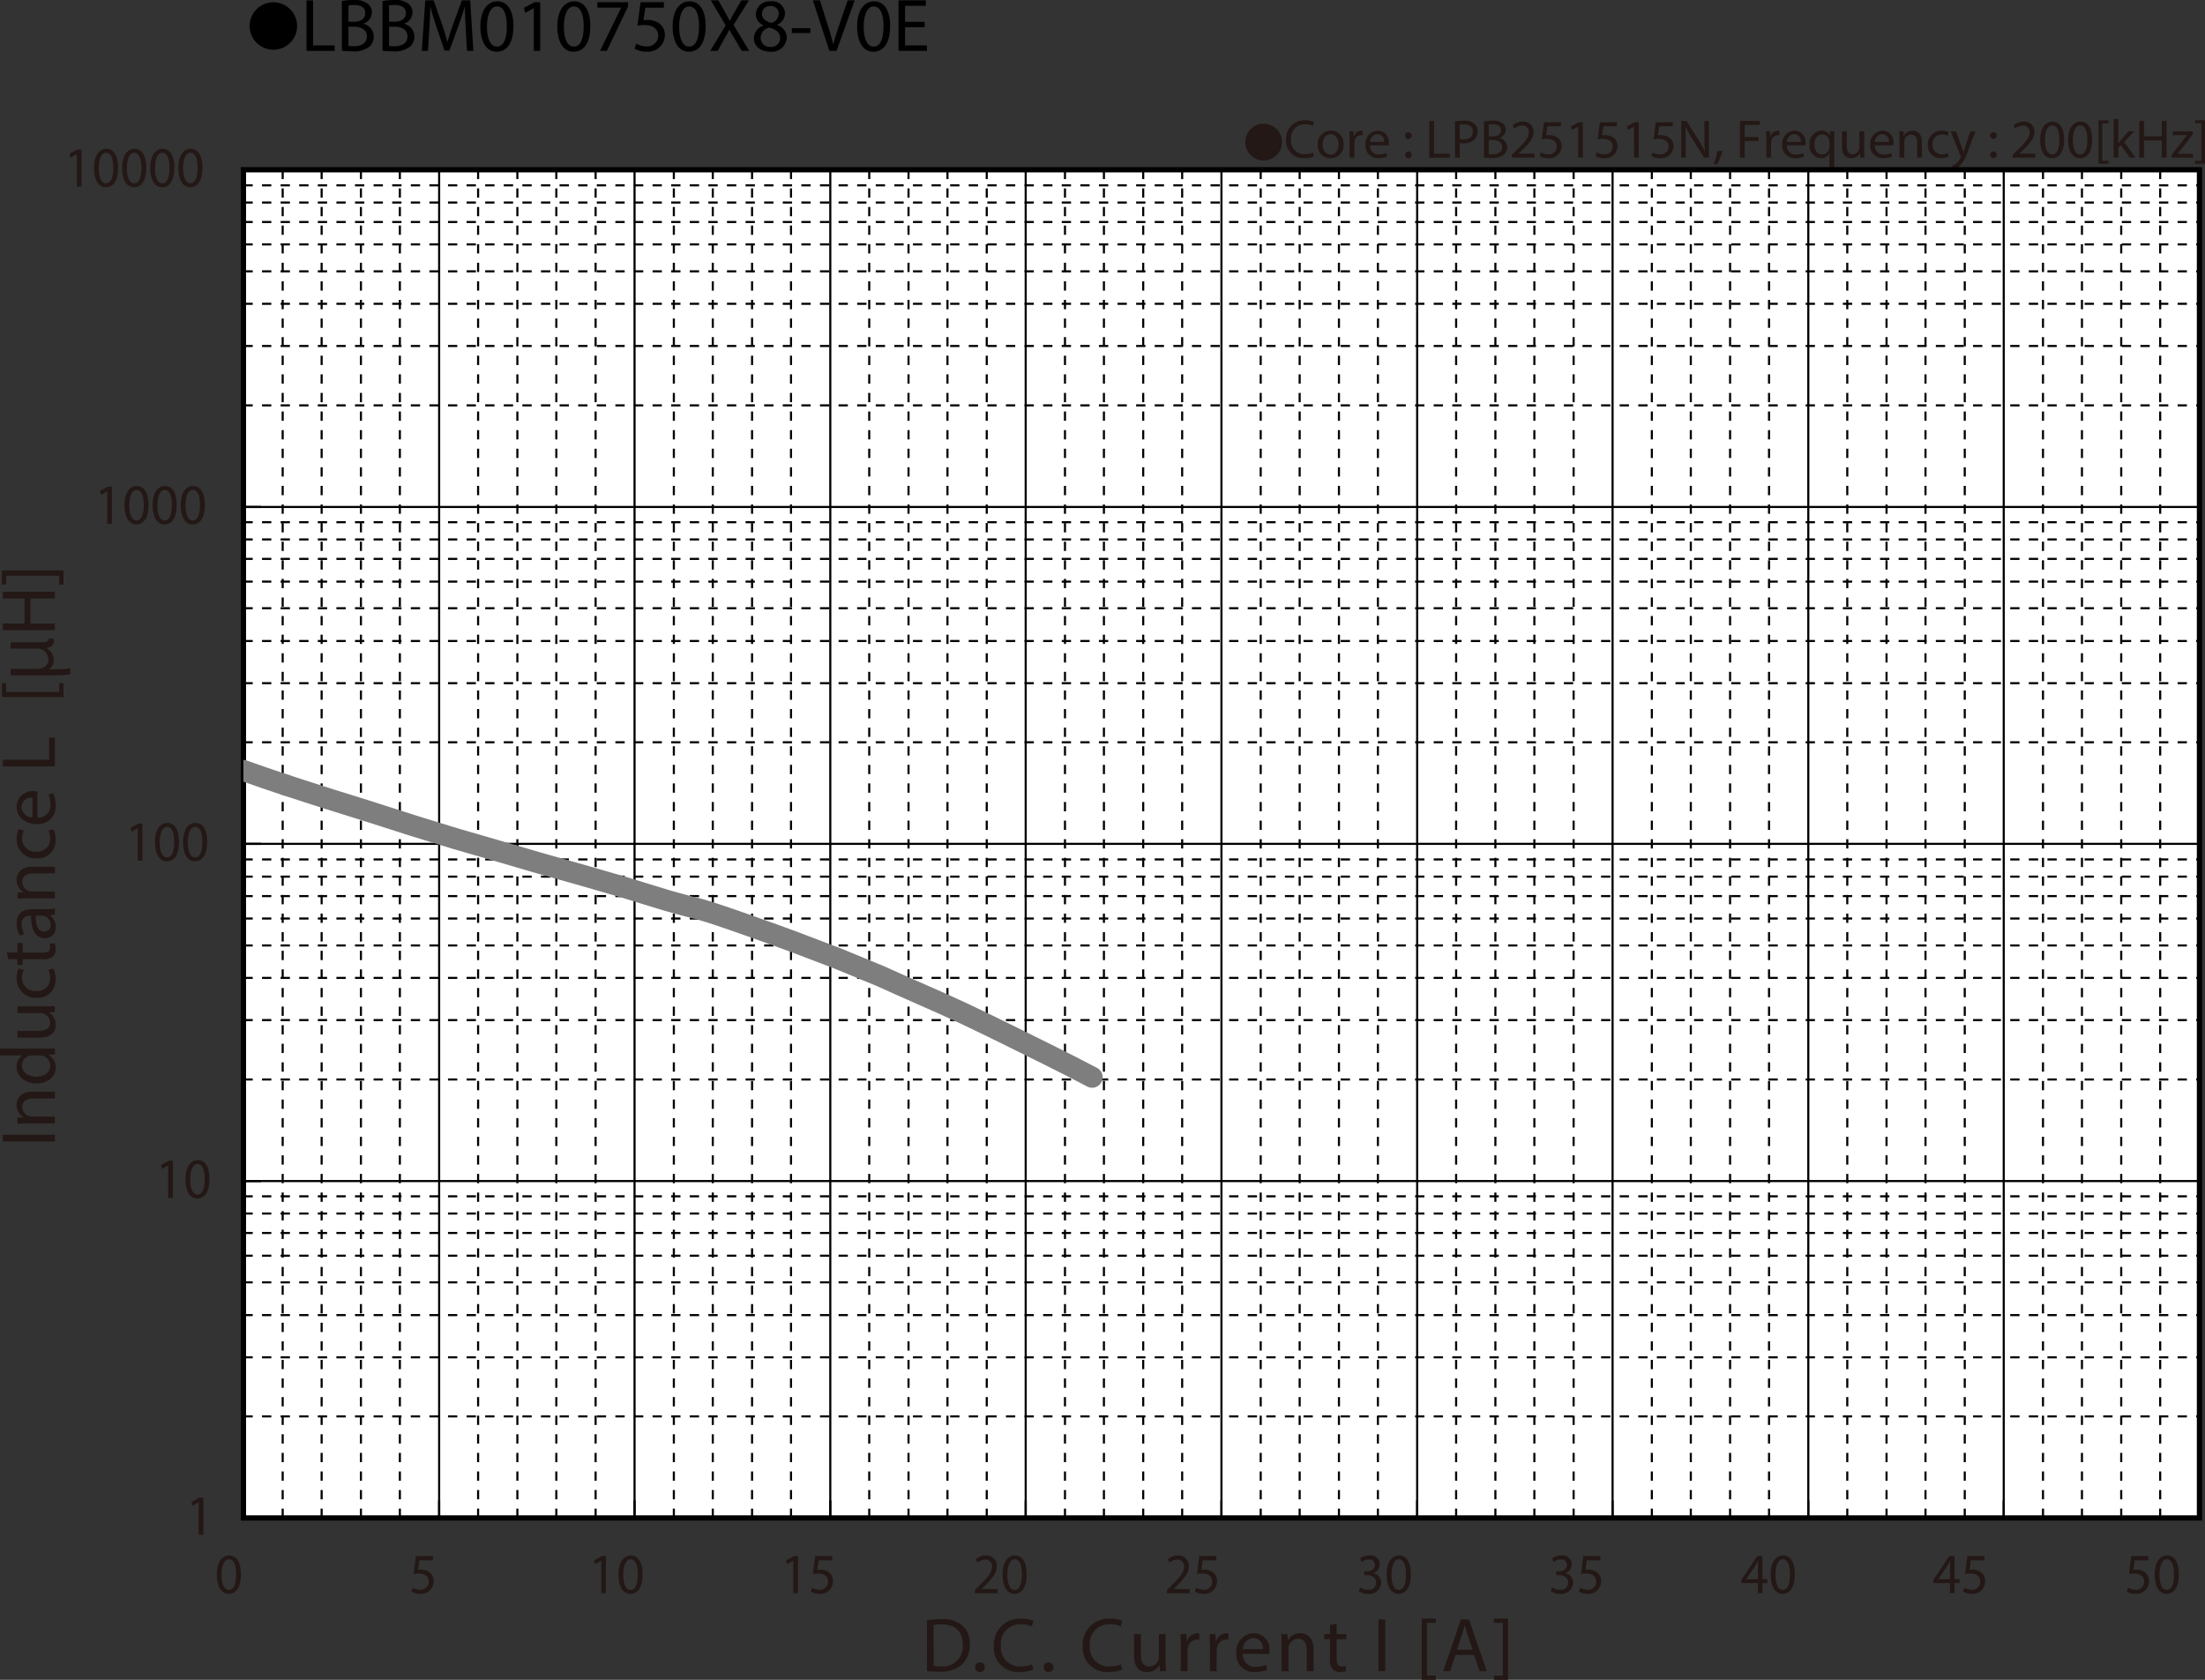 <svg id="レイヤー_1" data-name="レイヤー 1" xmlns="http://www.w3.org/2000/svg" xmlns:xlink="http://www.w3.org/1999/xlink" viewBox="0 0 323.672 246.616">
  <rect x="0" y="0" width="323.672" height="246.616" fill="#333333" stroke="none"/>
  <defs>
    <style>
      .cls-1, .cls-4, .cls-5, .cls-6, .cls-8 {
        fill: none;
      }

      .cls-2 {
        fill: #231815;
      }

      .cls-3 {
        fill: #fff;
      }

      .cls-4, .cls-5, .cls-6 {
        stroke: #000;
      }

      .cls-4, .cls-5 {
        stroke-miterlimit: 3.864;
        stroke-width: 0.309px;
      }

      .cls-4 {
        stroke-dasharray: 1.365 1.365;
      }

      .cls-6 {
        stroke-miterlimit: 10;
        stroke-width: 0.774px;
      }

      .cls-7 {
        clip-path: url(#clip-path);
      }

      .cls-8 {
        stroke: #7e7e7e;
        stroke-linecap: round;
        stroke-linejoin: round;
        stroke-width: 3.095px;
      }
    </style>
    <clipPath id="clip-path" transform="translate(-2.201 -1.737)">
      <rect class="cls-1" x="37.933" y="113.224" width="7.927" height="5.432"/>
    </clipPath>
  </defs>
  <title>BM_DC-Bias3-LBBM010750X8-V0E</title>
  <g>
    <path class="cls-2" d="M187.691,19.901a2.699,2.699,0,1,1-2.698,2.698A2.695,2.695,0,0,1,187.691,19.901Z" transform="translate(-2.201 -1.737)"/>
    <path class="cls-2" d="M195.066,24.702a3.451,3.451,0,0,1-1.423.256,2.518,2.518,0,0,1-2.662-2.727,2.682,2.682,0,0,1,2.814-2.83,2.898,2.898,0,0,1,1.279.24l-.168.568a2.536,2.536,0,0,0-1.087-.224,2.004,2.004,0,0,0-2.103,2.223,1.959,1.959,0,0,0,2.07,2.167,2.792,2.792,0,0,0,1.136-.224Z" transform="translate(-2.201 -1.737)"/>
    <path class="cls-2" d="M199.419,22.911a1.891,1.891,0,0,1-1.927,2.055,1.84,1.84,0,0,1-1.855-1.991,1.89,1.89,0,0,1,1.919-2.055A1.833,1.833,0,0,1,199.419,22.911Zm-3.07.04c0,.847.487,1.487,1.175,1.487.672,0,1.176-.631,1.176-1.503,0-.656-.328-1.487-1.159-1.487S196.349,22.215,196.349,22.951Z" transform="translate(-2.201 -1.737)"/>
    <path class="cls-2" d="M200.309,22.215c0-.456-.008-.848-.031-1.208h.615l.023.76h.032A1.162,1.162,0,0,1,202.02,20.92a.754.754,0,0,1,.2.024v.664a1.042,1.042,0,0,0-.239-.024.988.988,0,0,0-.944.903,2.02,2.02,0,0,0-.032.328v2.063h-.695Z" transform="translate(-2.201 -1.737)"/>
    <path class="cls-2" d="M203.316,23.071a1.24,1.24,0,0,0,1.328,1.343,2.54,2.54,0,0,0,1.07-.2l.121.503a3.13,3.13,0,0,1-1.288.24,1.798,1.798,0,0,1-1.903-1.951A1.88,1.88,0,0,1,204.46,20.92a1.639,1.639,0,0,1,1.599,1.823,2.711,2.711,0,0,1-.023.328Zm2.063-.503a1.002,1.002,0,0,0-.976-1.144,1.167,1.167,0,0,0-1.08,1.144Z" transform="translate(-2.201 -1.737)"/>
    <path class="cls-2" d="M208.461,21.648a.476.476,0,1,1,.951,0,.476.476,0,1,1-.951,0Zm0,2.823a.476.476,0,1,1,.951,0,.476.476,0,1,1-.951,0Z" transform="translate(-2.201 -1.737)"/>
    <path class="cls-2" d="M212.005,19.489H212.7v4.806h2.303v.584h-2.998Z" transform="translate(-2.201 -1.737)"/>
    <path class="cls-2" d="M215.78,19.553a8.108,8.108,0,0,1,1.335-.104,2.218,2.218,0,0,1,1.512.448,1.449,1.449,0,0,1,.472,1.127,1.587,1.587,0,0,1-.415,1.151,2.237,2.237,0,0,1-1.648.592,2.383,2.383,0,0,1-.559-.048v2.159H215.78Zm.696,2.599a2.325,2.325,0,0,0,.575.056c.84,0,1.351-.408,1.351-1.151,0-.712-.504-1.056-1.272-1.056a2.895,2.895,0,0,0-.655.056Z" transform="translate(-2.201 -1.737)"/>
    <path class="cls-2" d="M220.036,19.561a6.747,6.747,0,0,1,1.272-.112,2.226,2.226,0,0,1,1.48.392,1.131,1.131,0,0,1,.447.951,1.28,1.28,0,0,1-.911,1.184v.016a1.389,1.389,0,0,1,1.111,1.351,1.455,1.455,0,0,1-.456,1.08,2.706,2.706,0,0,1-1.863.503,8.098,8.098,0,0,1-1.079-.064Zm.696,2.207h.631c.736,0,1.168-.384,1.168-.903,0-.632-.48-.88-1.184-.88a2.97,2.97,0,0,0-.615.048Zm0,2.583a3.719,3.719,0,0,0,.583.032c.72,0,1.384-.264,1.384-1.047,0-.736-.632-1.04-1.392-1.04h-.575Z" transform="translate(-2.201 -1.737)"/>
    <path class="cls-2" d="M224.125,24.878v-.432l.551-.536c1.328-1.264,1.928-1.935,1.935-2.719a.927.927,0,0,0-1.031-1.015,1.77,1.77,0,0,0-1.103.439l-.225-.496a2.284,2.284,0,0,1,1.472-.528,1.462,1.462,0,0,1,1.591,1.511c0,.96-.695,1.735-1.791,2.791l-.416.384v.016h2.335v.584Z" transform="translate(-2.201 -1.737)"/>
    <path class="cls-2" d="M231.33,20.273h-1.982l-.199,1.335a2.749,2.749,0,0,1,.424-.032,2.198,2.198,0,0,1,1.119.28,1.482,1.482,0,0,1,.743,1.335A1.803,1.803,0,0,1,229.5,24.966a2.535,2.535,0,0,1-1.295-.32l.176-.536a2.32,2.32,0,0,0,1.111.288,1.147,1.147,0,0,0,1.23-1.127c-.008-.672-.455-1.151-1.494-1.151a5.408,5.408,0,0,0-.721.056l.336-2.495H231.33Z" transform="translate(-2.201 -1.737)"/>
    <path class="cls-2" d="M233.859,20.336h-.016l-.904.488-.135-.536,1.135-.608h.6v5.197h-.68Z" transform="translate(-2.201 -1.737)"/>
    <path class="cls-2" d="M239.538,20.273h-1.983l-.199,1.335a2.768,2.768,0,0,1,.424-.032,2.195,2.195,0,0,1,1.119.28,1.481,1.481,0,0,1,.744,1.335,1.804,1.804,0,0,1-1.936,1.775,2.541,2.541,0,0,1-1.295-.32l.176-.536a2.327,2.327,0,0,0,1.111.288,1.147,1.147,0,0,0,1.232-1.127c-.008-.672-.456-1.151-1.495-1.151a5.405,5.405,0,0,0-.72.056l.336-2.495h2.486Z" transform="translate(-2.201 -1.737)"/>
    <path class="cls-2" d="M242.067,20.336h-.017l-.903.488-.136-.536,1.135-.608h.6v5.197h-.679Z" transform="translate(-2.201 -1.737)"/>
    <path class="cls-2" d="M247.746,20.273h-1.982l-.2,1.335a2.757,2.757,0,0,1,.424-.032,2.195,2.195,0,0,1,1.119.28,1.48,1.48,0,0,1,.743,1.335,1.802,1.802,0,0,1-1.935,1.775,2.538,2.538,0,0,1-1.295-.32l.176-.536a2.327,2.327,0,0,0,1.111.288,1.147,1.147,0,0,0,1.232-1.127c-.008-.672-.456-1.151-1.495-1.151a5.392,5.392,0,0,0-.72.056l.336-2.495h2.486Z" transform="translate(-2.201 -1.737)"/>
    <path class="cls-2" d="M248.995,24.878V19.489h.76l1.728,2.727a15.312,15.312,0,0,1,.967,1.751l.016-.008c-.063-.72-.079-1.375-.079-2.215V19.489h.655v5.389h-.703l-1.711-2.734a16.812,16.812,0,0,1-1.008-1.799l-.023.008c.039.68.055,1.327.055,2.223v2.303Z" transform="translate(-2.201 -1.737)"/>
    <path class="cls-2" d="M253.779,25.861A11.501,11.501,0,0,0,254.26,23.95l.783-.08a9.688,9.688,0,0,1-.76,1.943Z" transform="translate(-2.201 -1.737)"/>
    <path class="cls-2" d="M257.611,19.489h2.902v.584h-2.207v1.791h2.039V22.44h-2.039v2.438h-.695Z" transform="translate(-2.201 -1.737)"/>
    <path class="cls-2" d="M261.482,22.215c0-.456-.008-.848-.031-1.208h.615l.024.76h.032a1.161,1.161,0,0,1,1.071-.848.765.765,0,0,1,.2.024v.664a1.057,1.057,0,0,0-.24-.024.986.986,0,0,0-.943.903,2.02,2.02,0,0,0-.032.328v2.063h-.696Z" transform="translate(-2.201 -1.737)"/>
    <path class="cls-2" d="M264.491,23.071a1.24,1.24,0,0,0,1.327,1.343,2.544,2.544,0,0,0,1.071-.2l.12.503a3.129,3.129,0,0,1-1.287.24,1.798,1.798,0,0,1-1.903-1.951,1.879,1.879,0,0,1,1.815-2.087,1.639,1.639,0,0,1,1.599,1.823,2.48,2.48,0,0,1-.024.328Zm2.062-.503a1.001,1.001,0,0,0-.976-1.144,1.166,1.166,0,0,0-1.079,1.144Z" transform="translate(-2.201 -1.737)"/>
    <path class="cls-2" d="M270.746,24.278H270.73a1.377,1.377,0,0,1-1.263.688,1.765,1.765,0,0,1-1.64-1.959,1.854,1.854,0,0,1,1.751-2.087,1.271,1.271,0,0,1,1.191.672h.016l.024-.584h.663c-.016.328-.024.664-.024,1.063v4.39h-.703Zm0-1.703a1.181,1.181,0,0,0-.032-.296,1.029,1.029,0,0,0-1.008-.799c-.728,0-1.167.616-1.167,1.487,0,.768.367,1.44,1.143,1.44a1.048,1.048,0,0,0,1.008-.768,1.177,1.177,0,0,0,.057-.336Z" transform="translate(-2.201 -1.737)"/>
    <path class="cls-2" d="M275.85,23.822c0,.4.008.752.031,1.056h-.623l-.04-.632h-.017a1.456,1.456,0,0,1-1.279.72c-.607,0-1.335-.336-1.335-1.695V21.008h.704v2.143c0,.736.224,1.231.863,1.231a1.019,1.019,0,0,0,.928-.64,1.05,1.05,0,0,0,.064-.36v-2.375h.704Z" transform="translate(-2.201 -1.737)"/>
    <path class="cls-2" d="M277.411,23.071a1.24,1.24,0,0,0,1.327,1.343,2.545,2.545,0,0,0,1.071-.2l.12.503a3.129,3.129,0,0,1-1.287.24,1.798,1.798,0,0,1-1.903-1.951,1.879,1.879,0,0,1,1.815-2.087,1.639,1.639,0,0,1,1.599,1.823,2.48,2.48,0,0,1-.024.328Zm2.062-.503a1.001,1.001,0,0,0-.976-1.144,1.166,1.166,0,0,0-1.079,1.144Z" transform="translate(-2.201 -1.737)"/>
    <path class="cls-2" d="M281.027,22.056c0-.4-.008-.728-.032-1.048h.624l.039.64h.017a1.424,1.424,0,0,1,1.279-.728c.536,0,1.367.32,1.367,1.647v2.311h-.704V22.647c0-.624-.232-1.143-.894-1.143a.997.997,0,0,0-.943.72.977.977,0,0,0-.049.328v2.327h-.703Z" transform="translate(-2.201 -1.737)"/>
    <path class="cls-2" d="M288.226,24.734a2.59,2.59,0,0,1-1.111.224,1.839,1.839,0,0,1-1.927-1.975,1.966,1.966,0,0,1,2.078-2.055,2.354,2.354,0,0,1,.976.2l-.159.544a1.629,1.629,0,0,0-.816-.184,1.34,1.34,0,0,0-1.367,1.463,1.327,1.327,0,0,0,1.344,1.447,1.991,1.991,0,0,0,.863-.192Z" transform="translate(-2.201 -1.737)"/>
    <path class="cls-2" d="M289.307,21.008l.848,2.287c.088.256.184.56.248.791h.016c.072-.232.152-.528.248-.808l.768-2.271h.744l-1.056,2.759a5.901,5.901,0,0,1-1.327,2.423,1.909,1.909,0,0,1-.863.456l-.177-.592a1.86,1.86,0,0,0,.616-.344,2.142,2.142,0,0,0,.592-.784.52.52,0,0,0,.056-.168.633.633,0,0,0-.048-.184l-1.432-3.566Z" transform="translate(-2.201 -1.737)"/>
    <path class="cls-2" d="M294.347,21.648a.477.477,0,1,1,.952,0,.476.476,0,1,1-.952,0Zm0,2.823a.477.477,0,1,1,.952,0,.476.476,0,1,1-.952,0Z" transform="translate(-2.201 -1.737)"/>
    <path class="cls-2" d="M297.643,24.878v-.432l.553-.536c1.326-1.264,1.926-1.935,1.935-2.719a.927.927,0,0,0-1.032-1.015,1.775,1.775,0,0,0-1.104.439l-.223-.496a2.279,2.279,0,0,1,1.471-.528,1.462,1.462,0,0,1,1.591,1.511c0,.96-.695,1.735-1.791,2.791l-.415.384v.016h2.334v.584Z" transform="translate(-2.201 -1.737)"/>
    <path class="cls-2" d="M305.201,22.224c0,1.767-.656,2.742-1.808,2.742-1.016,0-1.703-.951-1.719-2.67,0-1.743.751-2.703,1.807-2.703C304.577,19.593,305.201,20.568,305.201,22.224Zm-2.823.08c0,1.352.416,2.119,1.056,2.119.72,0,1.063-.84,1.063-2.167,0-1.279-.328-2.119-1.056-2.119C302.826,20.137,302.378,20.888,302.378,22.303Z" transform="translate(-2.201 -1.737)"/>
    <path class="cls-2" d="M309.305,22.224c0,1.767-.656,2.742-1.807,2.742-1.016,0-1.703-.951-1.72-2.67,0-1.743.752-2.703,1.808-2.703C308.682,19.593,309.305,20.568,309.305,22.224Zm-2.822.08c0,1.352.416,2.119,1.055,2.119.721,0,1.065-.84,1.065-2.167,0-1.279-.328-2.119-1.057-2.119C306.93,20.137,306.482,20.888,306.482,22.303Z" transform="translate(-2.201 -1.737)"/>
    <path class="cls-2" d="M310.25,25.773V19.401h1.463v.44h-.919v5.493h.919v.44Z" transform="translate(-2.201 -1.737)"/>
    <path class="cls-2" d="M313.147,22.783h.016c.096-.136.232-.304.344-.44l1.135-1.335h.848l-1.494,1.591,1.703,2.279h-.857l-1.335-1.855-.359.4v1.455H312.45V19.201h.696Z" transform="translate(-2.201 -1.737)"/>
    <path class="cls-2" d="M316.922,19.489v2.255h2.606V19.489h.704v5.389h-.704V22.352h-2.606v2.526h-.695V19.489Z" transform="translate(-2.201 -1.737)"/>
    <path class="cls-2" d="M320.978,24.47l1.751-2.279c.168-.208.327-.392.504-.6v-.016h-2.095v-.568h2.95l-.009.44-1.727,2.247c-.16.216-.32.408-.496.608v.016h2.264v.559h-3.143Z" transform="translate(-2.201 -1.737)"/>
    <path class="cls-2" d="M325.873,19.393v6.38H324.41v-.44h.92v-5.501h-.92v-.439Z" transform="translate(-2.201 -1.737)"/>
  </g>
  <g>
    <path d="M45.812,5.59a3.482,3.482,0,1,1-3.478-3.518A3.496,3.496,0,0,1,45.812,5.59Z" transform="translate(-2.201 -1.737)"/>
    <path d="M47.196,1.792h.958V8.404h3.168V9.207h-4.126Z" transform="translate(-2.201 -1.737)"/>
    <path d="M52.388,1.891a9.243,9.243,0,0,1,1.75-.154,3.065,3.065,0,0,1,2.035.539,1.555,1.555,0,0,1,.616,1.31,1.761,1.761,0,0,1-1.254,1.628v.022a1.911,1.911,0,0,1,1.529,1.859,2,2,0,0,1-.627,1.485,3.724,3.724,0,0,1-2.563.693,11.221,11.221,0,0,1-1.485-.088Zm.958,3.036h.869c1.012,0,1.606-.528,1.606-1.243,0-.869-.66-1.21-1.628-1.21a4.09,4.09,0,0,0-.847.066Zm0,3.554a5.089,5.089,0,0,0,.803.044c.99,0,1.903-.363,1.903-1.441,0-1.012-.869-1.43-1.914-1.43h-.792Z" transform="translate(-2.201 -1.737)"/>
    <path d="M58.35,1.891a9.243,9.243,0,0,1,1.75-.154,3.064,3.064,0,0,1,2.035.539,1.555,1.555,0,0,1,.616,1.31,1.761,1.761,0,0,1-1.254,1.628v.022a1.911,1.911,0,0,1,1.529,1.859,1.999,1.999,0,0,1-.627,1.485,3.724,3.724,0,0,1-2.563.693A11.221,11.221,0,0,1,58.35,9.185Zm.958,3.036h.869c1.012,0,1.606-.528,1.606-1.243,0-.869-.66-1.21-1.628-1.21a4.09,4.09,0,0,0-.847.066Zm0,3.554a5.089,5.089,0,0,0,.803.044c.99,0,1.903-.363,1.903-1.441,0-1.012-.869-1.43-1.914-1.43h-.792Z" transform="translate(-2.201 -1.737)"/>
    <path d="M70.561,5.951c-.055-1.034-.121-2.277-.11-3.202h-.033c-.253.869-.561,1.794-.935,2.816L68.173,9.163h-.726L66.248,5.631c-.352-1.045-.649-2.002-.858-2.882h-.022c-.022.924-.077,2.167-.143,3.278l-.198,3.18h-.913l.517-7.415h1.221l1.265,3.586c.308.913.561,1.728.748,2.498h.033c.187-.748.451-1.562.781-2.498L70,1.792h1.221l.462,7.415h-.935Z" transform="translate(-2.201 -1.737)"/>
    <path d="M77.567,5.555c0,2.431-.902,3.773-2.486,3.773-1.397,0-2.343-1.309-2.365-3.675,0-2.398,1.034-3.718,2.486-3.718C76.709,1.935,77.567,3.277,77.567,5.555Zm-3.883.11c0,1.859.572,2.916,1.452,2.916.99,0,1.463-1.155,1.463-2.982,0-1.76-.451-2.916-1.452-2.916C74.3,2.683,73.684,3.717,73.684,5.665Z" transform="translate(-2.201 -1.737)"/>
    <path d="M80.559,2.958h-.022l-1.243.671-.187-.737,1.562-.836h.825V9.207h-.935Z" transform="translate(-2.201 -1.737)"/>
    <path d="M88.853,5.555c0,2.431-.902,3.773-2.486,3.773-1.397,0-2.343-1.309-2.365-3.675,0-2.398,1.034-3.718,2.486-3.718C87.995,1.935,88.853,3.277,88.853,5.555Zm-3.883.11c0,1.859.572,2.916,1.452,2.916.99,0,1.463-1.155,1.463-2.982,0-1.76-.451-2.916-1.452-2.916C85.586,2.683,84.97,3.717,84.97,5.665Z" transform="translate(-2.201 -1.737)"/>
    <path d="M94.386,2.056v.638L91.273,9.207H90.272L93.374,2.881V2.859H89.876V2.056Z" transform="translate(-2.201 -1.737)"/>
    <path d="M99.655,2.87H96.927l-.275,1.837a3.823,3.823,0,0,1,.583-.044,3.023,3.023,0,0,1,1.54.385,2.039,2.039,0,0,1,1.023,1.837,2.481,2.481,0,0,1-2.663,2.442,3.506,3.506,0,0,1-1.782-.44l.242-.737a3.199,3.199,0,0,0,1.529.396,1.578,1.578,0,0,0,1.694-1.551c-.011-.924-.627-1.584-2.058-1.584a7.463,7.463,0,0,0-.99.077l.462-3.432h3.421Z" transform="translate(-2.201 -1.737)"/>
    <path d="M105.782,5.555c0,2.431-.902,3.773-2.486,3.773-1.397,0-2.343-1.309-2.365-3.675,0-2.398,1.034-3.718,2.486-3.718C104.924,1.935,105.782,3.277,105.782,5.555Zm-3.883.11c0,1.859.572,2.916,1.452,2.916.99,0,1.463-1.155,1.463-2.982,0-1.76-.451-2.916-1.452-2.916C102.515,2.683,101.899,3.717,101.899,5.665Z" transform="translate(-2.201 -1.737)"/>
    <path d="M111.073,9.207l-.946-1.639c-.385-.627-.627-1.034-.858-1.463h-.022c-.209.429-.418.825-.803,1.474l-.891,1.628h-1.1l2.267-3.751L106.541,1.792h1.111l.979,1.738c.275.484.484.858.682,1.254h.033c.209-.44.396-.781.671-1.254l1.012-1.738h1.1L109.874,5.4l2.311,3.807Z" transform="translate(-2.201 -1.737)"/>
    <path d="M112.866,7.392a2.043,2.043,0,0,1,1.419-1.914l-.011-.033a1.771,1.771,0,0,1-1.133-1.606,2.003,2.003,0,0,1,2.212-1.903,1.847,1.847,0,0,1,2.079,1.76,1.817,1.817,0,0,1-1.177,1.672V5.4a1.982,1.982,0,0,1,1.441,1.848,2.203,2.203,0,0,1-2.432,2.08C113.768,9.328,112.866,8.437,112.866,7.392Zm3.851-.044c0-.869-.606-1.287-1.573-1.562A1.553,1.553,0,0,0,113.856,7.26a1.323,1.323,0,0,0,1.431,1.364A1.294,1.294,0,0,0,116.716,7.348Zm-2.663-3.575c0,.715.539,1.1,1.364,1.32a1.408,1.408,0,0,0,1.089-1.298,1.111,1.111,0,0,0-1.21-1.167A1.138,1.138,0,0,0,114.054,3.772Z" transform="translate(-2.201 -1.737)"/>
    <path d="M121.149,5.873v.715h-2.717V5.873Z" transform="translate(-2.201 -1.737)"/>
    <path d="M123.943,9.207l-2.42-7.415h1.034l1.155,3.652c.319,1.002.594,1.903.792,2.772h.022c.209-.858.517-1.793.847-2.761l1.254-3.664h1.023L124.999,9.207Z" transform="translate(-2.201 -1.737)"/>
    <path d="M132.864,5.555c0,2.431-.902,3.773-2.486,3.773-1.397,0-2.343-1.309-2.365-3.675,0-2.398,1.034-3.718,2.486-3.718C132.006,1.935,132.864,3.277,132.864,5.555Zm-3.883.11c0,1.859.572,2.916,1.452,2.916.99,0,1.463-1.155,1.463-2.982,0-1.76-.451-2.916-1.452-2.916C129.597,2.683,128.981,3.717,128.981,5.665Z" transform="translate(-2.201 -1.737)"/>
    <path d="M137.935,5.731h-2.882V8.404h3.212V9.207h-4.17V1.792h4.005v.803h-3.047V4.939h2.882Z" transform="translate(-2.201 -1.737)"/>
  </g>
  <rect class="cls-3" x="35.732" y="24.913" width="287.132" height="197.932"/>
  <path class="cls-4" d="M37.933,28.946H325.061M37.933,31.47H325.061M37.933,34.329H325.061M37.933,37.617H325.061M37.933,41.572H325.061M37.933,46.337H325.061M37.933,52.531H325.061M37.933,61.249H325.061M37.933,78.402H325.061M37.933,80.93H325.061M37.933,83.787H325.061M37.933,87.123H325.061M37.933,91.029H325.061M37.933,95.842H325.061M37.933,102.035H325.061M37.933,110.71H325.061M37.933,127.909H325.061M37.933,130.433H325.061m-287.128,2.86H325.061m-287.128,3.29H325.061M37.933,140.538H325.061M37.933,145.301H325.061M37.933,151.494H325.061m-287.128,8.72H325.061M37.933,177.366H325.061M37.933,179.892H325.061M37.933,182.75H325.061M37.933,186.086H325.061M37.933,189.994H325.061M37.933,194.805H325.061M37.933,201H325.061M37.933,209.674H325.061" transform="translate(-2.201 -1.737)"/>
  <path class="cls-5" d="M37.933,26.659H325.061M37.933,76.164H325.061M37.933,125.622H325.061M37.933,175.127H325.061" transform="translate(-2.201 -1.737)"/>
  <path class="cls-4" d="M319.294,26.659V224.587M313.575,26.659V224.587M307.811,26.659V224.587M302.092,26.659V224.587M290.609,26.659V224.587M284.844,26.659V224.587m-5.719-197.928V224.587M273.362,26.659V224.587M261.878,26.659V224.587M256.16,26.659V224.587M250.395,26.659V224.587m-5.719-197.928V224.587M233.193,26.659V224.587M227.429,26.659V224.587m-5.72-197.928V224.587M215.946,26.659V224.587M204.462,26.659V224.587M198.744,26.659V224.587M192.979,26.659V224.587M187.26,26.659V224.587M175.73,26.659V224.587M170.013,26.659V224.587M164.246,26.659V224.587M158.53,26.659V224.587M147.046,26.659V224.587M141.28,26.659V224.587M135.563,26.659V224.587M129.796,26.659V224.587M118.313,26.659V224.587M112.596,26.659V224.587M106.831,26.659V224.587M101.114,26.659V224.587M89.63,26.659V224.587M83.863,26.659V224.587M78.145,26.659V224.587M72.382,26.659V224.587M60.897,26.659V224.587M55.18,26.659V224.587M49.413,26.659V224.587M43.696,26.659V224.587" transform="translate(-2.201 -1.737)"/>
  <path class="cls-5" d="M325.061,26.659V224.587M296.328,26.659V224.587M267.642,26.659V224.587M238.911,26.659V224.587M210.227,26.659V224.587M181.497,26.659V224.587M152.762,26.659V224.587M124.079,26.659V224.587M95.346,26.659V224.587M66.664,26.659V224.587" transform="translate(-2.201 -1.737)"/>
  <rect class="cls-6" x="35.732" y="24.921" width="287.129" height="197.929"/>
  <path class="cls-5" d="M37.933,26.659V224.587m0,0h2.591m-2.591-49.459h2.591m-2.591-49.506h2.591M37.933,76.164h2.591M37.933,26.659h2.591M37.933,224.587H325.061m-287.128,0v-2.574m28.731,2.574v-2.574m28.681,2.574v-2.574m28.734,2.574v-2.574m28.683,2.574v-2.574m28.735,2.574v-2.574m28.73,2.574v-2.574m28.684,2.574v-2.574m28.731,2.574v-2.574m28.686,2.574v-2.574m28.733,2.574v-2.574" transform="translate(-2.201 -1.737)"/>
  <g class="cls-7">
    <polyline class="cls-8" points="35.732 113.116 38.852 114.211 41.974 115.261"/>
  </g>
  <path class="cls-8" d="M44.175,116.998l3.076.999,3.124 1m0,0,6.245,1.956m0,0,6.246,2m0,0,6.198,1.906m0,0,6.246,1.81m0,0,6.198,1.813m0,0,6.246,1.762m0,0,6.246,1.81m0,0,3.076.952,3.121.954m0,0,1.539.428,1.587.429,1.537.383,1.585.476m0,0,1.587.525,1.537.522,3.122,1.095m0,0,3.075,1.097,3.123,1.144m0,0,6.249,2.383m0,0,6.243,2.573m0,0,3.076,1.382,3.122,1.379,3.123,1.382,3.124,1.431m0,0,3.076,1.475,3.122,1.527m0,0,6.246,3.094m0,0,3.122,1.574,3.124,1.62" transform="translate(-2.201 -1.737)"/>
  <path class="cls-2" d="M31.368,222.29h-.016l-.909.512-.137-.562,1.143-.638h.603v5.455h-.684Z" transform="translate(-2.201 -1.737)"/>
  <g>
    <path class="cls-2" d="M26.895,172.829h-.016l-.909.512-.137-.562,1.143-.638h.603v5.455h-.684Z" transform="translate(-2.201 -1.737)"/>
    <path class="cls-2" d="M32.96,174.81c0,1.855-.659,2.879-1.817,2.879-1.022,0-1.713-.999-1.73-2.804,0-1.829.756-2.836,1.817-2.836C32.333,172.049,32.96,173.072,32.96,174.81Zm-2.839.084c0,1.418.418,2.224,1.062,2.224.724,0,1.069-.881,1.069-2.274,0-1.343-.329-2.224-1.062-2.224C30.571,172.619,30.121,173.408,30.121,174.894Z" transform="translate(-2.201 -1.737)"/>
  </g>
  <g>
    <path class="cls-2" d="M22.421,123.328h-.016l-.909.512-.137-.562,1.143-.638h.603v5.455h-.684Z" transform="translate(-2.201 -1.737)"/>
    <path class="cls-2" d="M28.486,125.309c0,1.855-.659,2.878-1.817,2.878-1.021,0-1.713-.999-1.729-2.803,0-1.829.756-2.836,1.817-2.836C27.859,122.548,28.486,123.572,28.486,125.309Zm-2.839.084c0,1.418.418,2.224,1.062,2.224.724,0,1.069-.881,1.069-2.274,0-1.343-.329-2.224-1.062-2.224C26.098,123.119,25.648,123.907,25.648,125.393Z" transform="translate(-2.201 -1.737)"/>
    <path class="cls-2" d="M32.614,125.309c0,1.855-.659,2.878-1.817,2.878-1.022,0-1.713-.999-1.73-2.803,0-1.829.756-2.836,1.817-2.836C31.987,122.548,32.614,123.572,32.614,125.309Zm-2.839.084c0,1.418.418,2.224,1.062,2.224.724,0,1.069-.881,1.069-2.274,0-1.343-.329-2.224-1.062-2.224C30.226,123.119,29.775,123.907,29.775,125.393Z" transform="translate(-2.201 -1.737)"/>
  </g>
  <g>
    <path class="cls-2" d="M17.947,73.868h-.016l-.909.512-.137-.562,1.143-.638h.603v5.455h-.684Z" transform="translate(-2.201 -1.737)"/>
    <path class="cls-2" d="M24.013,75.849c0,1.855-.659,2.878-1.817,2.878-1.022,0-1.713-.999-1.73-2.803,0-1.829.756-2.836,1.817-2.836C23.386,73.088,24.013,74.112,24.013,75.849Zm-2.839.084c0,1.418.418,2.224,1.062,2.224.724,0,1.069-.881,1.069-2.274,0-1.343-.329-2.224-1.062-2.224C21.624,73.659,21.174,74.447,21.174,75.933Z" transform="translate(-2.201 -1.737)"/>
    <path class="cls-2" d="M28.141,75.849c0,1.855-.659,2.878-1.817,2.878-1.021,0-1.713-.999-1.729-2.803,0-1.829.756-2.836,1.817-2.836C27.514,73.088,28.141,74.112,28.141,75.849Zm-2.839.084c0,1.418.418,2.224,1.062,2.224.724,0,1.069-.881,1.069-2.274,0-1.343-.329-2.224-1.062-2.224C25.752,73.659,25.302,74.447,25.302,75.933Z" transform="translate(-2.201 -1.737)"/>
    <path class="cls-2" d="M32.268,75.849c0,1.855-.659,2.878-1.817,2.878-1.022,0-1.713-.999-1.73-2.803,0-1.829.756-2.836,1.817-2.836C31.641,73.088,32.268,74.112,32.268,75.849Zm-2.839.084c0,1.418.418,2.224,1.062,2.224.724,0,1.069-.881,1.069-2.274,0-1.343-.329-2.224-1.062-2.224C29.879,73.659,29.429,74.447,29.429,75.933Z" transform="translate(-2.201 -1.737)"/>
  </g>
  <g>
    <path class="cls-2" d="M13.475,24.366H13.459l-.909.512-.137-.562,1.143-.638h.603v5.455h-.684Z" transform="translate(-2.201 -1.737)"/>
    <path class="cls-2" d="M19.54,26.347c0,1.855-.659,2.878-1.817,2.878-1.022,0-1.713-.999-1.73-2.803,0-1.829.756-2.837,1.817-2.837C18.913,23.586,19.54,24.61,19.54,26.347Zm-2.839.084c0,1.418.418,2.224,1.062,2.224.724,0,1.069-.881,1.069-2.274,0-1.343-.329-2.224-1.062-2.224C17.151,24.157,16.701,24.945,16.701,26.431Z" transform="translate(-2.201 -1.737)"/>
    <path class="cls-2" d="M23.668,26.347c0,1.855-.659,2.878-1.817,2.878-1.022,0-1.713-.999-1.73-2.803,0-1.829.756-2.837,1.817-2.837C23.041,23.586,23.668,24.61,23.668,26.347Zm-2.839.084c0,1.418.418,2.224,1.062,2.224.724,0,1.069-.881,1.069-2.274,0-1.343-.329-2.224-1.062-2.224C21.279,24.157,20.829,24.945,20.829,26.431Z" transform="translate(-2.201 -1.737)"/>
    <path class="cls-2" d="M27.795,26.347c0,1.855-.659,2.878-1.817,2.878-1.021,0-1.713-.999-1.73-2.803,0-1.829.756-2.837,1.817-2.837C27.168,23.586,27.795,24.61,27.795,26.347Zm-2.839.084c0,1.418.418,2.224,1.062,2.224.724,0,1.069-.881,1.069-2.274,0-1.343-.329-2.224-1.062-2.224C25.406,24.157,24.956,24.945,24.956,26.431Z" transform="translate(-2.201 -1.737)"/>
    <path class="cls-2" d="M31.922,26.347c0,1.855-.659,2.878-1.817,2.878-1.022,0-1.713-.999-1.73-2.803,0-1.829.756-2.837,1.817-2.837C31.295,23.586,31.922,24.61,31.922,26.347Zm-2.839.084c0,1.418.418,2.224,1.062,2.224.724,0,1.069-.881,1.069-2.274,0-1.343-.329-2.224-1.062-2.224C29.533,24.157,29.083,24.945,29.083,26.431Z" transform="translate(-2.201 -1.737)"/>
  </g>
  <g>
    <path class="cls-2" d="M138.27,239.591a14.339,14.339,0,0,1,2.103-.157,4.412,4.412,0,0,1,3.103.947,3.483,3.483,0,0,1,1.08,2.728,4.003,4.003,0,0,1-1.103,2.954,4.743,4.743,0,0,1-3.388,1.094,16.04,16.04,0,0,1-1.796-.09Zm.988,6.721a6.329,6.329,0,0,0,1.001.057,2.934,2.934,0,0,0,3.263-3.225c.011-1.793-1.012-2.933-3.103-2.933a5.72,5.72,0,0,0-1.16.102Z" transform="translate(-2.201 -1.737)"/>
    <path class="cls-2" d="M145.344,246.504a.669.669,0,0,1,.683-.711.711.711,0,1,1-.683.711Z" transform="translate(-2.201 -1.737)"/>
    <path class="cls-2" d="M153.894,246.842a4.938,4.938,0,0,1-2.023.36,3.566,3.566,0,0,1-3.785-3.845,3.798,3.798,0,0,1,4.002-3.992,4.128,4.128,0,0,1,1.818.339l-.238.801a3.629,3.629,0,0,0-1.547-.316,2.837,2.837,0,0,0-2.989,3.135,2.773,2.773,0,0,0,2.944,3.057,3.977,3.977,0,0,0,1.614-.316Z" transform="translate(-2.201 -1.737)"/>
    <path class="cls-2" d="M155.421,246.504a.669.669,0,0,1,.683-.711.711.711,0,1,1-.683.711Z" transform="translate(-2.201 -1.737)"/>
    <path class="cls-2" d="M166.939,246.842a4.938,4.938,0,0,1-2.023.36,3.566,3.566,0,0,1-3.785-3.845,3.798,3.798,0,0,1,4.002-3.992,4.128,4.128,0,0,1,1.818.339l-.238.801a3.629,3.629,0,0,0-1.547-.316,2.837,2.837,0,0,0-2.989,3.135A2.773,2.773,0,0,0,165.12,246.38a3.977,3.977,0,0,0,1.614-.316Z" transform="translate(-2.201 -1.737)"/>
    <path class="cls-2" d="M173.309,245.602c0,.563.012,1.06.046,1.488h-.887l-.057-.891h-.023a2.071,2.071,0,0,1-1.818,1.015c-.864,0-1.898-.474-1.898-2.391v-3.191h1v3.022c0,1.037.318,1.736,1.228,1.736a1.398,1.398,0,0,0,1.41-1.409v-3.35h1Z" transform="translate(-2.201 -1.737)"/>
    <path class="cls-2" d="M175.529,243.335c0-.643-.012-1.195-.046-1.703h.876l.033,1.071h.046a1.649,1.649,0,0,1,1.523-1.195,1.093,1.093,0,0,1,.284.034v.935a1.53,1.53,0,0,0-.341-.033,1.398,1.398,0,0,0-1.342,1.274,2.813,2.813,0,0,0-.045.463V247.09h-.989Z" transform="translate(-2.201 -1.737)"/>
    <path class="cls-2" d="M179.806,243.335c0-.643-.012-1.195-.046-1.703h.876l.033,1.071h.046a1.649,1.649,0,0,1,1.524-1.195,1.094,1.094,0,0,1,.284.034v.935a1.531,1.531,0,0,0-.341-.033,1.398,1.398,0,0,0-1.342,1.274,2.818,2.818,0,0,0-.046.463V247.09h-.988Z" transform="translate(-2.201 -1.737)"/>
    <path class="cls-2" d="M184.64,244.541a1.756,1.756,0,0,0,1.887,1.895,3.653,3.653,0,0,0,1.523-.281l.171.71a4.485,4.485,0,0,1-1.83.338,2.544,2.544,0,0,1-2.706-2.751,2.657,2.657,0,0,1,2.581-2.943,2.318,2.318,0,0,1,2.273,2.571,3.635,3.635,0,0,1-.034.462Zm2.933-.71a1.415,1.415,0,0,0-1.387-1.612,1.649,1.649,0,0,0-1.534,1.612Z" transform="translate(-2.201 -1.737)"/>
    <path class="cls-2" d="M190.338,243.109c0-.564-.012-1.026-.046-1.478h.887l.057.902h.023a2.025,2.025,0,0,1,1.818-1.026c.762,0,1.944.451,1.944,2.323V247.09h-1.001v-3.146c0-.879-.329-1.612-1.272-1.612a1.457,1.457,0,0,0-1.41,1.478V247.09h-1Z" transform="translate(-2.201 -1.737)"/>
    <path class="cls-2" d="M198.413,240.065v1.567h1.432v.756h-1.432v2.943c0,.677.193,1.06.75,1.06a2.275,2.275,0,0,0,.58-.067l.045.744a2.465,2.465,0,0,1-.887.135,1.394,1.394,0,0,1-1.08-.417,2.009,2.009,0,0,1-.386-1.421v-2.977h-.853v-.756h.853v-1.308Z" transform="translate(-2.201 -1.737)"/>
    <path class="cls-2" d="M205.544,239.489V247.09h-.988v-7.601Z" transform="translate(-2.201 -1.737)"/>
    <path class="cls-2" d="M210.891,248.352v-8.987h2.08v.62h-1.308v7.747h1.308v.62Z" transform="translate(-2.201 -1.737)"/>
    <path class="cls-2" d="M215.86,244.699l-.796,2.391H214.041l2.603-7.601h1.193l2.614,7.601h-1.057l-.818-2.391Zm2.512-.767-.75-2.188c-.171-.496-.284-.947-.399-1.387h-.022c-.113.45-.238.913-.387,1.375l-.75,2.199Z" transform="translate(-2.201 -1.737)"/>
    <path class="cls-2" d="M223.571,239.355v8.998h-2.08v-.62h1.308v-7.758h-1.308v-.62Z" transform="translate(-2.201 -1.737)"/>
  </g>
  <g>
    <path class="cls-2" d="M2.609,168.332H10.251v.981H2.609Z" transform="translate(-2.201 -1.737)"/>
    <path class="cls-2" d="M6.249,166.653c-.567,0-1.032.012-1.485.045v-.879l.907-.057V165.74a2.006,2.006,0,0,1-1.032-1.805c0-.755.454-1.928,2.336-1.928H10.251V163H7.088c-.885,0-1.621.327-1.621,1.263a1.412,1.412,0,0,0,1.02,1.331,1.445,1.445,0,0,0,.465.067H10.251v.992Z" transform="translate(-2.201 -1.737)"/>
    <path class="cls-2" d="M2.201,155.685H8.834c.487,0,1.043-.011,1.417-.045v.891l-.952.046v.022a2.017,2.017,0,0,1,1.077,1.86c0,1.319-1.123,2.334-2.789,2.334-1.825.012-2.948-1.116-2.948-2.446A1.823,1.823,0,0,1,5.478,156.7v-.022H2.201Zm4.796.993a1.742,1.742,0,0,0-.419.045,1.461,1.461,0,0,0-1.157,1.432c0,1.026.907,1.636,2.12,1.636,1.111,0,2.029-.542,2.029-1.613a1.492,1.492,0,0,0-1.19-1.454,1.72,1.72,0,0,0-.431-.045Z" transform="translate(-2.201 -1.737)"/>
    <path class="cls-2" d="M8.755,149.476c.566,0,1.065-.012,1.496-.045v.879l-.895.057v.022a2.05,2.05,0,0,1,1.02,1.804c0,.857-.477,1.884-2.403,1.884H4.764v-.992H7.802c1.043,0,1.746-.316,1.746-1.218a1.435,1.435,0,0,0-.907-1.309,1.454,1.454,0,0,0-.51-.09H4.764v-.992Z" transform="translate(-2.201 -1.737)"/>
    <path class="cls-2" d="M10.047,143.942a3.647,3.647,0,0,1,.317,1.567,2.6,2.6,0,0,1-2.8,2.718A2.781,2.781,0,0,1,4.65,145.296a3.307,3.307,0,0,1,.283-1.376l.771.226a2.284,2.284,0,0,0-.261,1.15,1.894,1.894,0,0,0,2.074,1.928A1.877,1.877,0,0,0,9.57,145.329a2.806,2.806,0,0,0-.272-1.218Z" transform="translate(-2.201 -1.737)"/>
    <path class="cls-2" d="M3.188,141.589H4.764V140.168h.76v1.421h2.959c.68,0,1.065-.191,1.065-.744a2.237,2.237,0,0,0-.067-.575l.748-.045a2.421,2.421,0,0,1,.136.879,1.372,1.372,0,0,1-.419,1.071,2.041,2.041,0,0,1-1.429.384H5.523v.846h-.76v-.846H3.448Z" transform="translate(-2.201 -1.737)"/>
    <path class="cls-2" d="M10.251,136.031,9.56,136.11v.034a2.029,2.029,0,0,1,.816,1.669A1.559,1.559,0,0,1,8.8,139.482c-1.326,0-2.052-1.173-2.041-3.282H6.646a1.129,1.129,0,0,0-1.27,1.241,2.716,2.716,0,0,0,.408,1.421l-.657.225a3.367,3.367,0,0,1-.488-1.792c0-1.669,1.145-2.075,2.245-2.075H8.935a7.797,7.797,0,0,0,1.315-.09Zm-2.801.146c-.022,1.083.171,2.312,1.236,2.312a.88.88,0,0,0,.952-.936,1.359,1.359,0,0,0-.918-1.319,1.04,1.04,0,0,0-.317-.057Z" transform="translate(-2.201 -1.737)"/>
    <path class="cls-2" d="M6.249,133.621c-.567,0-1.032.012-1.485.046v-.88l.907-.057v-.022a2.006,2.006,0,0,1-1.032-1.804c0-.756.454-1.929,2.336-1.929H10.251v.992H7.088c-.885,0-1.621.327-1.621,1.263a1.411,1.411,0,0,0,1.02,1.331,1.445,1.445,0,0,0,.465.067H10.251v.992Z" transform="translate(-2.201 -1.737)"/>
    <path class="cls-2" d="M10.047,123.476a3.643,3.643,0,0,1,.317,1.567,2.6,2.6,0,0,1-2.8,2.717A2.78,2.78,0,0,1,4.65,124.829a3.306,3.306,0,0,1,.283-1.375l.771.225a2.286,2.286,0,0,0-.261,1.15,1.894,1.894,0,0,0,2.074,1.928A1.877,1.877,0,0,0,9.57,124.863a2.805,2.805,0,0,0-.272-1.218Z" transform="translate(-2.201 -1.737)"/>
    <path class="cls-2" d="M7.689,121.765a1.754,1.754,0,0,0,1.905-1.872,3.565,3.565,0,0,0-.284-1.511l.715-.169a4.41,4.41,0,0,1,.34,1.815,2.542,2.542,0,0,1-2.767,2.684c-1.655,0-2.959-.97-2.959-2.56a2.321,2.321,0,0,1,2.585-2.255,3.756,3.756,0,0,1,.465.034Zm-.714-2.91a1.419,1.419,0,0,0-1.621,1.376,1.649,1.649,0,0,0,1.621,1.522Z" transform="translate(-2.201 -1.737)"/>
    <path class="cls-2" d="M2.609,114.249v-.981H9.424V110.02h.827v4.229Z" transform="translate(-2.201 -1.737)"/>
    <path class="cls-2" d="M11.521,104.083H2.485V102.02h.623v1.297h7.789V102.02h.623Z" transform="translate(-2.201 -1.737)"/>
    <path class="cls-2" d="M3.758,100.882v-.947H7.533c.952,0,1.78-.383,1.78-1.398a1.652,1.652,0,0,0-1.701-1.579H3.746v-.936h4.626c.681,0,.964-.135.986-.587l.703.09a.987.987,0,0,1,.045.327c0,.485-.271.913-1.065,1.003v.034a1.944,1.944,0,0,1,1.043,1.714A1.48,1.48,0,0,1,9.37,99.992h.839a13.003,13.003,0,0,0,2.301-.146v.857a9.399,9.399,0,0,1-2.222.18Z" transform="translate(-2.201 -1.737)"/>
    <path class="cls-2" d="M2.609,93.275H5.807V89.599H2.609v-.992H10.251v.992H6.668v3.676h3.583v.981H2.609Z" transform="translate(-2.201 -1.737)"/>
    <path class="cls-2" d="M2.474,85.487h9.047v2.063h-.623V86.254H3.097v1.297H2.474Z" transform="translate(-2.201 -1.737)"/>
  </g>
  <g>
    <path class="cls-2" d="M37.57,232.849c0,1.855-.659,2.879-1.817,2.879-1.022,0-1.713-.999-1.73-2.804,0-1.829.756-2.836,1.817-2.836C36.943,230.088,37.57,231.111,37.57,232.849Zm-2.839.084c0,1.418.418,2.224,1.062,2.224.724,0,1.069-.881,1.069-2.275,0-1.343-.329-2.224-1.062-2.224C35.182,230.658,34.731,231.447,34.731,232.933Z" transform="translate(-2.201 -1.737)"/>
    <path class="cls-2" d="M65.753,230.801H63.759l-.2,1.401a2.694,2.694,0,0,1,.426-.033,2.131,2.131,0,0,1,1.126.294,1.568,1.568,0,0,1,.748,1.401,1.848,1.848,0,0,1-1.946,1.863,2.473,2.473,0,0,1-1.303-.336l.177-.562a2.272,2.272,0,0,0,1.118.302,1.174,1.174,0,0,0,1.238-1.183c-.009-.705-.459-1.209-1.504-1.209a5.281,5.281,0,0,0-.724.059l.338-2.618h2.5Z" transform="translate(-2.201 -1.737)"/>
    <path class="cls-2" d="M90.462,230.868h-.016l-.909.512-.137-.562,1.143-.638h.603v5.455h-.684Z" transform="translate(-2.201 -1.737)"/>
    <path class="cls-2" d="M96.527,232.849c0,1.855-.659,2.879-1.817,2.879-1.022,0-1.713-.999-1.73-2.804,0-1.829.756-2.836,1.817-2.836C95.9,230.088,96.527,231.111,96.527,232.849Zm-2.839.084c0,1.418.418,2.224,1.062,2.224.724,0,1.069-.881,1.069-2.275,0-1.343-.329-2.224-1.062-2.224C94.139,230.658,93.689,231.447,93.689,232.933Z" transform="translate(-2.201 -1.737)"/>
    <path class="cls-2" d="M118.653,230.868h-.016l-.909.512-.137-.562,1.143-.638h.603v5.455h-.684Z" transform="translate(-2.201 -1.737)"/>
    <path class="cls-2" d="M124.364,230.801H122.37l-.2,1.401a2.694,2.694,0,0,1,.426-.033,2.131,2.131,0,0,1,1.126.294,1.568,1.568,0,0,1,.748,1.401,1.848,1.848,0,0,1-1.946,1.863,2.473,2.473,0,0,1-1.303-.336l.177-.562a2.271,2.271,0,0,0,1.118.302,1.174,1.174,0,0,0,1.238-1.183c-.009-.705-.459-1.209-1.504-1.209a5.28,5.28,0,0,0-.724.059l.338-2.618h2.5Z" transform="translate(-2.201 -1.737)"/>
    <path class="cls-2" d="M145.31,235.635v-.453l.555-.562c1.335-1.326,1.938-2.031,1.945-2.853a.954.954,0,0,0-1.037-1.065,1.739,1.739,0,0,0-1.109.462l-.226-.52a2.237,2.237,0,0,1,1.48-.554,1.503,1.503,0,0,1,1.601,1.586c0,1.007-.699,1.821-1.801,2.929l-.419.402v.018h2.349v.612Z" transform="translate(-2.201 -1.737)"/>
    <path class="cls-2" d="M152.91,232.849c0,1.855-.659,2.879-1.817,2.879-1.022,0-1.713-.999-1.73-2.804,0-1.829.756-2.836,1.817-2.836C152.283,230.088,152.91,231.111,152.91,232.849Zm-2.839.084c0,1.418.418,2.224,1.062,2.224.724,0,1.069-.881,1.069-2.275,0-1.343-.329-2.224-1.062-2.224C150.522,230.658,150.071,231.447,150.071,232.933Z" transform="translate(-2.201 -1.737)"/>
    <path class="cls-2" d="M173.5,235.635v-.453l.555-.562c1.335-1.326,1.938-2.031,1.945-2.853a.954.954,0,0,0-1.037-1.065,1.739,1.739,0,0,0-1.109.462l-.226-.52a2.237,2.237,0,0,1,1.48-.554,1.503,1.503,0,0,1,1.601,1.586c0,1.007-.699,1.821-1.801,2.929l-.419.402v.018h2.349v.612Z" transform="translate(-2.201 -1.737)"/>
    <path class="cls-2" d="M180.747,230.801h-1.994l-.2,1.401a2.696,2.696,0,0,1,.426-.033,2.131,2.131,0,0,1,1.126.294,1.568,1.568,0,0,1,.748,1.401,1.848,1.848,0,0,1-1.946,1.863,2.473,2.473,0,0,1-1.303-.336l.177-.562a2.271,2.271,0,0,0,1.118.302,1.174,1.174,0,0,0,1.238-1.183c-.009-.705-.459-1.209-1.504-1.209a5.281,5.281,0,0,0-.724.059l.338-2.618h2.5Z" transform="translate(-2.201 -1.737)"/>
    <path class="cls-2" d="M201.859,234.787a2.291,2.291,0,0,0,1.158.344,1.042,1.042,0,0,0,1.183-1.057c-.009-.764-.668-1.092-1.352-1.092h-.394v-.554h.394c.515,0,1.166-.276,1.166-.923a.801.801,0,0,0-.916-.822,1.868,1.868,0,0,0-1.046.36l-.184-.537a2.41,2.41,0,0,1,1.367-.419,1.321,1.321,0,0,1,1.495,1.301,1.346,1.346,0,0,1-.965,1.283v.018a1.401,1.401,0,0,1,1.166,1.401,1.687,1.687,0,0,1-1.906,1.637,2.564,2.564,0,0,1-1.358-.37Z" transform="translate(-2.201 -1.737)"/>
    <path class="cls-2" d="M209.293,232.849c0,1.855-.659,2.879-1.817,2.879-1.022,0-1.713-.999-1.73-2.804,0-1.829.756-2.836,1.817-2.836C208.666,230.088,209.293,231.111,209.293,232.849Zm-2.839.084c0,1.418.418,2.224,1.062,2.224.724,0,1.069-.881,1.069-2.275,0-1.343-.329-2.224-1.062-2.224C206.904,230.658,206.454,231.447,206.454,232.933Z" transform="translate(-2.201 -1.737)"/>
    <path class="cls-2" d="M230.043,234.787a2.291,2.291,0,0,0,1.158.344,1.042,1.042,0,0,0,1.183-1.057c-.009-.764-.668-1.092-1.352-1.092h-.394v-.554h.394c.515,0,1.166-.276,1.166-.923a.801.801,0,0,0-.916-.822,1.868,1.868,0,0,0-1.046.36l-.184-.537a2.41,2.41,0,0,1,1.367-.419,1.321,1.321,0,0,1,1.495,1.301,1.346,1.346,0,0,1-.965,1.283v.018a1.401,1.401,0,0,1,1.166,1.401,1.687,1.687,0,0,1-1.906,1.637,2.564,2.564,0,0,1-1.358-.37Z" transform="translate(-2.201 -1.737)"/>
    <path class="cls-2" d="M237.121,230.801H235.127l-.201,1.401a2.719,2.719,0,0,1,.427-.033,2.131,2.131,0,0,1,1.126.294,1.568,1.568,0,0,1,.748,1.401,1.848,1.848,0,0,1-1.946,1.863,2.473,2.473,0,0,1-1.303-.336l.177-.562a2.272,2.272,0,0,0,1.118.302,1.174,1.174,0,0,0,1.238-1.183c-.009-.705-.459-1.209-1.504-1.209a5.281,5.281,0,0,0-.724.059l.338-2.618h2.5Z" transform="translate(-2.201 -1.737)"/>
    <path class="cls-2" d="M260.244,235.635v-1.485h-2.428v-.487l2.331-3.482h.765V233.57h.732v.579h-.732v1.485Zm0-2.064V231.749c0-.285.009-.57.025-.855h-.025c-.16.318-.289.554-.434.806l-1.279,1.855v.017Z" transform="translate(-2.201 -1.737)"/>
    <path class="cls-2" d="M265.659,232.849c0,1.855-.659,2.879-1.817,2.879-1.022,0-1.713-.999-1.73-2.804,0-1.829.756-2.836,1.817-2.836C265.032,230.088,265.659,231.111,265.659,232.849Zm-2.839.084c0,1.418.418,2.224,1.062,2.224.724,0,1.069-.881,1.069-2.275,0-1.343-.329-2.224-1.062-2.224C263.271,230.658,262.82,231.447,262.82,232.933Z" transform="translate(-2.201 -1.737)"/>
    <path class="cls-2" d="M288.435,235.635v-1.485h-2.428v-.487l2.331-3.482h.765V233.57h.732v.579h-.732v1.485Zm0-2.064V231.749c0-.285.009-.57.025-.855h-.025c-.16.318-.289.554-.433.806l-1.279,1.855v.017Z" transform="translate(-2.201 -1.737)"/>
    <path class="cls-2" d="M293.496,230.801H291.502l-.201,1.401a2.719,2.719,0,0,1,.427-.033,2.131,2.131,0,0,1,1.126.294,1.568,1.568,0,0,1,.748,1.401,1.848,1.848,0,0,1-1.946,1.863,2.473,2.473,0,0,1-1.303-.336l.177-.562a2.272,2.272,0,0,0,1.118.302,1.174,1.174,0,0,0,1.238-1.183c-.009-.705-.459-1.209-1.504-1.209a5.281,5.281,0,0,0-.724.059l.338-2.618h2.5Z" transform="translate(-2.201 -1.737)"/>
    <path class="cls-2" d="M317.552,230.801h-1.994l-.2,1.401a2.694,2.694,0,0,1,.426-.033,2.131,2.131,0,0,1,1.126.294,1.568,1.568,0,0,1,.748,1.401,1.848,1.848,0,0,1-1.946,1.863,2.473,2.473,0,0,1-1.303-.336l.177-.562a2.271,2.271,0,0,0,1.118.302,1.174,1.174,0,0,0,1.238-1.183c-.009-.705-.459-1.209-1.504-1.209a5.28,5.28,0,0,0-.724.059l.338-2.618h2.5Z" transform="translate(-2.201 -1.737)"/>
    <path class="cls-2" d="M322.033,232.849c0,1.855-.659,2.879-1.817,2.879-1.022,0-1.713-.999-1.73-2.804,0-1.829.756-2.836,1.817-2.836C321.406,230.088,322.033,231.111,322.033,232.849Zm-2.839.084c0,1.418.418,2.224,1.062,2.224.724,0,1.069-.881,1.069-2.275,0-1.343-.329-2.224-1.062-2.224C319.644,230.658,319.194,231.447,319.194,232.933Z" transform="translate(-2.201 -1.737)"/>
  </g>
</svg>
